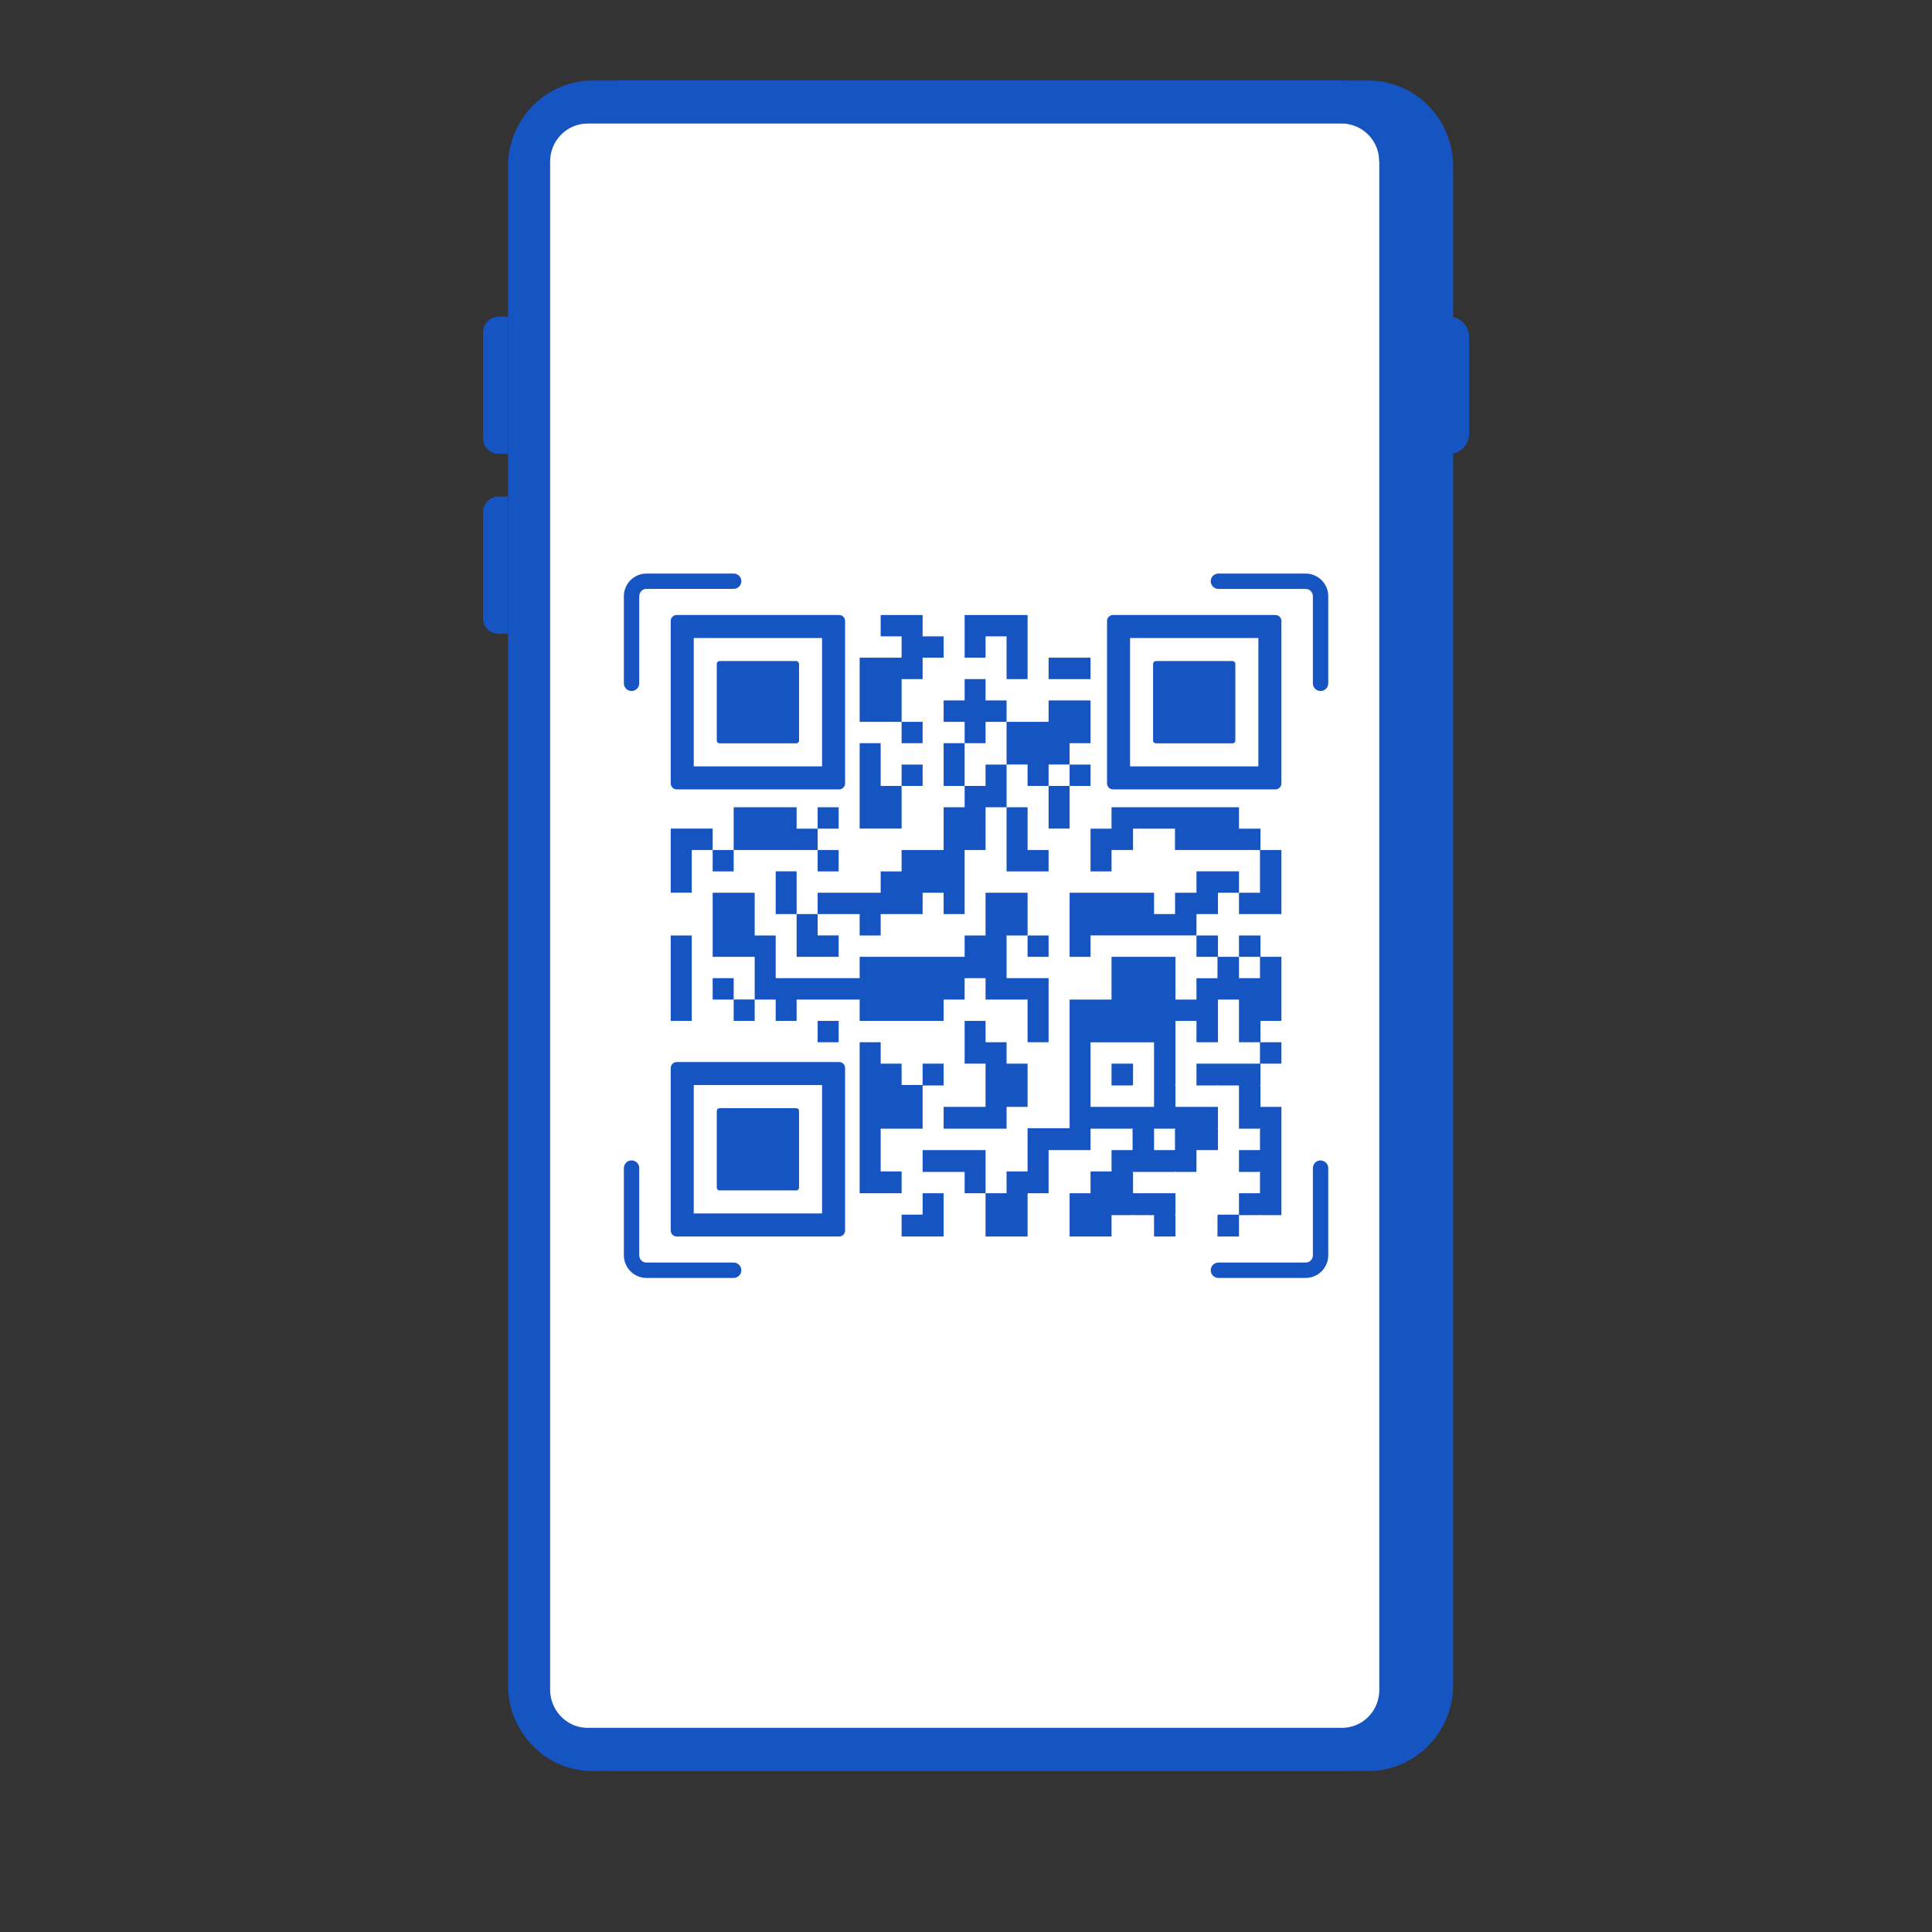 <svg width="24" height="24" viewBox="0 0 24 24" fill="none" xmlns="http://www.w3.org/2000/svg">
<rect x="0" y="0" width="24" height="24" fill="#333333" stroke="none"/>
<path d="M18.052 2.071V20.929C18.052 21.52 17.58 22 16.998 22H7.754C7.462 22 7.197 21.88 7.006 21.683C6.817 21.489 6.7 21.224 6.7 20.929V2.071C6.7 1.48 7.173 1 7.754 1H16.998C17.17 1 17.332 1.042 17.477 1.116C17.82 1.292 18.052 1.654 18.052 2.071Z" fill="#1654C2"/>
<path d="M17.659 2.071V20.929C17.659 21.52 17.187 22 16.605 22H7.361C7.069 22 6.804 21.88 6.615 21.683C6.426 21.489 6.31 21.224 6.31 20.929V2.071C6.31 1.48 6.782 1 7.364 1H16.608C16.779 1 16.941 1.042 17.086 1.116C17.429 1.292 17.662 1.654 17.662 2.071H17.659Z" fill="#1654C2"/>
<path d="M17.859 5.638H18.004C18.14 5.638 18.25 5.526 18.25 5.388V4.185C18.25 4.047 18.14 3.936 18.004 3.936H17.859V5.64V5.638Z" fill="#1654C2"/>
<path d="M6.307 5.638H6.193C6.086 5.638 6 5.551 6 5.442V4.13C6 4.021 6.086 3.934 6.193 3.934H6.307V5.638Z" fill="#1654C2"/>
<path d="M6.307 7.873H6.193C6.086 7.873 6 7.786 6 7.676V6.365C6 6.255 6.086 6.168 6.193 6.168H6.307V7.873Z" fill="#1654C2"/>
<path d="M17.134 2.006V20.994C17.134 21.255 16.926 21.464 16.671 21.464H7.3C7.109 21.464 6.944 21.346 6.872 21.177C6.847 21.119 6.834 21.058 6.834 20.991V2.006C6.834 1.745 7.043 1.535 7.298 1.535H16.669C16.7 1.535 16.728 1.537 16.757 1.544C16.79 1.551 16.82 1.56 16.851 1.573C16.994 1.636 17.102 1.769 17.126 1.93C17.13 1.955 17.132 1.981 17.132 2.008L17.134 2.006Z" fill="white"/>
<g clip-path="url(#clip0_1740_1986)">
<path d="M8.332 7.714V9.732C8.332 9.773 8.365 9.806 8.406 9.806H10.424C10.465 9.806 10.498 9.773 10.498 9.732V7.714C10.498 7.673 10.465 7.64 10.424 7.64H8.406C8.365 7.64 8.332 7.673 8.332 7.714H8.332ZM8.618 7.926H10.212V9.52H8.618V7.926Z" fill="#1654C2"/>
<path d="M8.939 8.212H9.891C9.91 8.212 9.926 8.228 9.926 8.247V9.199C9.926 9.218 9.91 9.234 9.891 9.234H8.939C8.92 9.234 8.904 9.219 8.904 9.199V8.247C8.904 8.228 8.919 8.212 8.939 8.212Z" fill="#1654C2"/>
<path d="M8.332 15.286C8.332 15.327 8.365 15.36 8.406 15.36H10.424C10.465 15.36 10.498 15.327 10.498 15.286V13.268C10.498 13.227 10.465 13.193 10.424 13.193H8.406C8.365 13.193 8.332 13.227 8.332 13.268V15.286H8.332ZM8.618 13.479H10.212V15.074H8.618V13.479Z" fill="#1654C2"/>
<path d="M8.939 13.766H9.891C9.91 13.766 9.926 13.781 9.926 13.801V14.753C9.926 14.772 9.91 14.788 9.891 14.788H8.939C8.92 14.788 8.904 14.772 8.904 14.753V13.801C8.904 13.781 8.919 13.766 8.939 13.766Z" fill="#1654C2"/>
<path d="M13.826 9.806H15.844C15.885 9.806 15.918 9.773 15.918 9.732V7.714C15.918 7.673 15.885 7.64 15.844 7.64H13.826C13.785 7.64 13.752 7.673 13.752 7.714V9.732C13.752 9.773 13.785 9.806 13.826 9.806V9.806ZM14.038 7.926H15.632V9.52H14.038V7.926Z" fill="#1654C2"/>
<path d="M14.359 8.212H15.311C15.331 8.212 15.346 8.228 15.346 8.247V9.199C15.346 9.218 15.331 9.234 15.311 9.234H14.359C14.34 9.234 14.324 9.219 14.324 9.199V8.247C14.324 8.228 14.34 8.212 14.359 8.212Z" fill="#1654C2"/>
<path d="M11.2 8.967V8.701V8.436H11.461V8.17H11.722V7.905H11.461V7.64H11.2H10.94V7.905H11.2V8.17H10.94H10.679V8.436V8.701V8.967H10.94H11.2Z" fill="#1654C2"/>
<path d="M11.2 10.293V10.028V9.763H10.94V9.497V9.232H10.679V9.497V9.763V10.028V10.293H10.94H11.2Z" fill="#1654C2"/>
<path d="M11.2 14.823V14.558V14.552H10.94V14.286V14.021H11.2H11.461V14.015V13.749V13.484H11.722V13.478V13.213H11.461V13.478H11.2V13.213H10.94V12.947H10.679V13.213V13.478V13.484V13.749V14.015V14.021V14.286V14.552V14.558V14.823H10.94H11.2Z" fill="#1654C2"/>
<path d="M10.679 12.682H10.94H11.2H11.461H11.722V12.417H11.983V12.151H12.243V12.417H12.504H12.765V12.682V12.947H13.026V12.682V12.417V12.151H12.765H12.504V11.886V11.621H12.765V11.355V11.09H12.504H12.243V11.355V11.621H11.983V11.886H11.722H11.461H11.2H10.94H10.679V12.151H10.418H10.157H9.896H9.636V11.886V11.621H9.375V11.355V11.09H9.114H8.853V11.355V11.621V11.886H9.114H9.375V12.151V12.417H9.636V12.682H9.896V12.417H10.157H10.418H10.679V12.682Z" fill="#1654C2"/>
<path d="M10.418 10.028H10.157V10.294H10.418V10.028Z" fill="#1654C2"/>
<path d="M10.418 10.559H10.157V10.825H10.418V10.559Z" fill="#1654C2"/>
<path d="M10.157 11.09V11.355H10.418H10.679V11.621H10.94V11.355H11.2H11.461V11.09H11.722V11.355H11.983V11.09V10.825V10.559H12.243V10.294V10.028H12.504V9.763V9.498H12.243V9.763H11.983V10.028H11.722V10.294V10.559H11.461H11.2V10.825H10.94V11.09H10.679H10.418H10.157Z" fill="#1654C2"/>
<path d="M10.418 12.682H10.157V12.947H10.418V12.682Z" fill="#1654C2"/>
<path d="M9.896 11.62V11.886H10.157H10.418V11.62H10.157V11.355H9.896V11.62Z" fill="#1654C2"/>
<path d="M9.896 10.824H9.636V11.09V11.355H9.896V11.09V10.824Z" fill="#1654C2"/>
<path d="M9.636 10.559H9.896H10.157V10.294H9.896V10.028H9.636H9.375H9.114V10.294V10.559H9.375H9.636Z" fill="#1654C2"/>
<path d="M9.375 12.416H9.114V12.682H9.375V12.416Z" fill="#1654C2"/>
<path d="M9.114 10.559H8.853V10.825H9.114V10.559Z" fill="#1654C2"/>
<path d="M9.114 12.151H8.853V12.417H9.114V12.151Z" fill="#1654C2"/>
<path d="M8.593 10.293H8.332V10.559V10.824V11.089H8.593V10.824V10.559H8.853V10.293H8.593Z" fill="#1654C2"/>
<path d="M8.332 11.886V12.151V12.417V12.682H8.593V12.417V12.151V11.886V11.621H8.332V11.886Z" fill="#1654C2"/>
<path d="M13.808 13.213V13.478V13.484H14.069V13.478H14.075V13.213H14.069H13.808Z" fill="#1654C2"/>
<path d="M15.124 11.886V12.152H14.863V12.417H14.602V11.886H13.808V12.417H13.287V14.015H12.765V14.552H12.504V14.823H12.243V15.36H12.765V14.823H13.026V14.287H13.547V14.021H14.069V14.015H14.075V14.021H14.069V14.287H13.808V14.552H13.547V14.823H13.287V15.36H13.808V15.095H14.069V15.089H14.075V15.095H14.336V15.36H14.602V15.095H14.596V15.089H14.602V14.823H14.075V14.558H14.069V14.552H14.075V14.558H14.596V14.552H14.602V14.558H14.863V14.287H15.13V14.021H15.124V14.015H15.13V13.75H14.602V13.484H14.596V13.478H14.602V12.682H14.863V12.947H15.13V12.417H15.391V12.947H15.652V13.213H14.863V13.484H15.124V13.478H15.13V13.484H15.391V14.021H15.652V14.015H15.658V14.021H15.652V14.287H15.391V14.558H15.652V14.552H15.658V14.558H15.652V14.823H15.391V15.089H15.13V15.095H15.124V15.36H15.391V15.095H15.652V15.089H15.658V15.095H15.918V13.75H15.658V13.484H15.652V13.478H15.658V13.213H15.918V12.947H15.658V12.682H15.918V11.886H15.658V11.621H15.391V11.886H15.652V12.151H15.391V11.886H15.13V11.621H14.863V11.886H15.124V11.886ZM14.075 13.75H13.547V12.948H14.336V13.75H14.075ZM14.602 14.015V14.021H14.596V14.287H14.336V14.021H14.596V14.015H14.602Z" fill="#1654C2"/>
<path d="M15.13 10.824H15.124H14.863V11.09H14.602H14.597V11.355H14.336V11.09H14.075H14.069H13.808H13.547H13.287V11.355V11.62V11.886H13.547V11.62H13.808H14.069H14.075H14.336H14.597H14.602H14.863V11.355H15.124H15.13V11.09H15.391V10.824H15.13Z" fill="#1654C2"/>
<path d="M15.652 11.355H15.658H15.918V11.09V10.825V10.559H15.658V10.294H15.652H15.391V10.028H15.13H15.124H14.863H14.602H14.596H14.336H14.075H14.069H13.808V10.294H13.547V10.559V10.825H13.808V10.559H14.069H14.075V10.294H14.336H14.596V10.559H14.602H14.863H15.124H15.13H15.391H15.652V10.825V11.09H15.391V11.355H15.652Z" fill="#1654C2"/>
<path d="M13.547 8.436V8.17H13.287H13.026V8.436H13.287H13.547Z" fill="#1654C2"/>
<path d="M13.547 9.498H13.287V9.763H13.547V9.498Z" fill="#1654C2"/>
<path d="M13.026 10.028V10.293H13.287V10.028V9.763H13.026V10.028Z" fill="#1654C2"/>
<path d="M13.026 11.621H12.765V11.886H13.026V11.621Z" fill="#1654C2"/>
<path d="M12.504 9.497H12.765V9.763H13.026V9.497H13.287V9.232H13.547V8.967V8.701H13.287H13.026V8.967H12.765H12.504V9.232V9.497Z" fill="#1654C2"/>
<path d="M12.504 10.559V10.825H12.765H13.026V10.559H12.765V10.294V10.028H12.504V10.294V10.559Z" fill="#1654C2"/>
<path d="M12.243 13.484V13.75H11.983H11.722V14.015V14.021H11.983H12.243H12.504V14.015V13.75H12.765V13.484V13.478V13.213H12.504V12.947H12.243V12.682H11.983V12.947V13.213H12.243V13.478V13.484Z" fill="#1654C2"/>
<path d="M12.243 7.905H12.504V8.17V8.436H12.765V8.17V7.905V7.64H12.504H12.243H11.983V7.905V8.17H12.243V7.905Z" fill="#1654C2"/>
<path d="M12.243 8.967H12.504V8.701H12.243V8.436H11.983V8.701H11.722V8.967H11.983V9.232H12.243V8.967Z" fill="#1654C2"/>
<path d="M12.243 14.552V14.287H11.983H11.722H11.461V14.552V14.558H11.722H11.983V14.823H12.243V14.558V14.552Z" fill="#1654C2"/>
<path d="M11.983 9.232H11.722V9.497V9.763H11.983V9.497V9.232Z" fill="#1654C2"/>
<path d="M11.722 15.36V15.095V15.089V14.823H11.461V15.089H11.2V15.095V15.36H11.461H11.722Z" fill="#1654C2"/>
<path d="M11.461 8.967H11.2V9.232H11.461V8.967Z" fill="#1654C2"/>
<path d="M11.461 9.498H11.2V9.763H11.461V9.498Z" fill="#1654C2"/>
<path d="M7.845 8.584C7.898 8.584 7.941 8.541 7.941 8.489V7.406C7.941 7.356 7.981 7.315 8.031 7.315H9.114C9.167 7.315 9.209 7.273 9.209 7.22C9.209 7.167 9.167 7.125 9.114 7.125H8.031C7.876 7.125 7.75 7.251 7.75 7.406V8.489C7.75 8.541 7.793 8.584 7.845 8.584Z" fill="#1654C2"/>
<path d="M9.209 15.78C9.209 15.727 9.167 15.684 9.114 15.684H8.031C7.981 15.684 7.941 15.644 7.941 15.594V14.511C7.941 14.458 7.898 14.415 7.845 14.415C7.793 14.415 7.75 14.458 7.75 14.511V15.594C7.75 15.749 7.876 15.875 8.031 15.875H9.114C9.167 15.875 9.209 15.832 9.209 15.78L9.209 15.78Z" fill="#1654C2"/>
<path d="M16.405 14.415C16.352 14.415 16.309 14.458 16.309 14.511V15.594C16.309 15.644 16.269 15.684 16.218 15.684H15.136C15.083 15.684 15.04 15.727 15.04 15.78C15.04 15.832 15.083 15.875 15.136 15.875H16.218C16.374 15.875 16.5 15.749 16.5 15.594V14.511C16.5 14.458 16.457 14.416 16.405 14.416L16.405 14.415Z" fill="#1654C2"/>
<path d="M16.218 7.125H15.136C15.083 7.125 15.04 7.168 15.04 7.22C15.04 7.273 15.083 7.316 15.136 7.316H16.218C16.269 7.316 16.309 7.356 16.309 7.406V8.489C16.309 8.542 16.352 8.584 16.405 8.584C16.457 8.584 16.5 8.542 16.5 8.489V7.406C16.5 7.251 16.374 7.125 16.219 7.125H16.218Z" fill="#1654C2"/>
</g>
<defs>
<clipPath id="clip0_1740_1986">
<rect width="8.75" height="8.75" fill="white" transform="translate(7.75 7.125)"/>
</clipPath>
</defs>
</svg>

